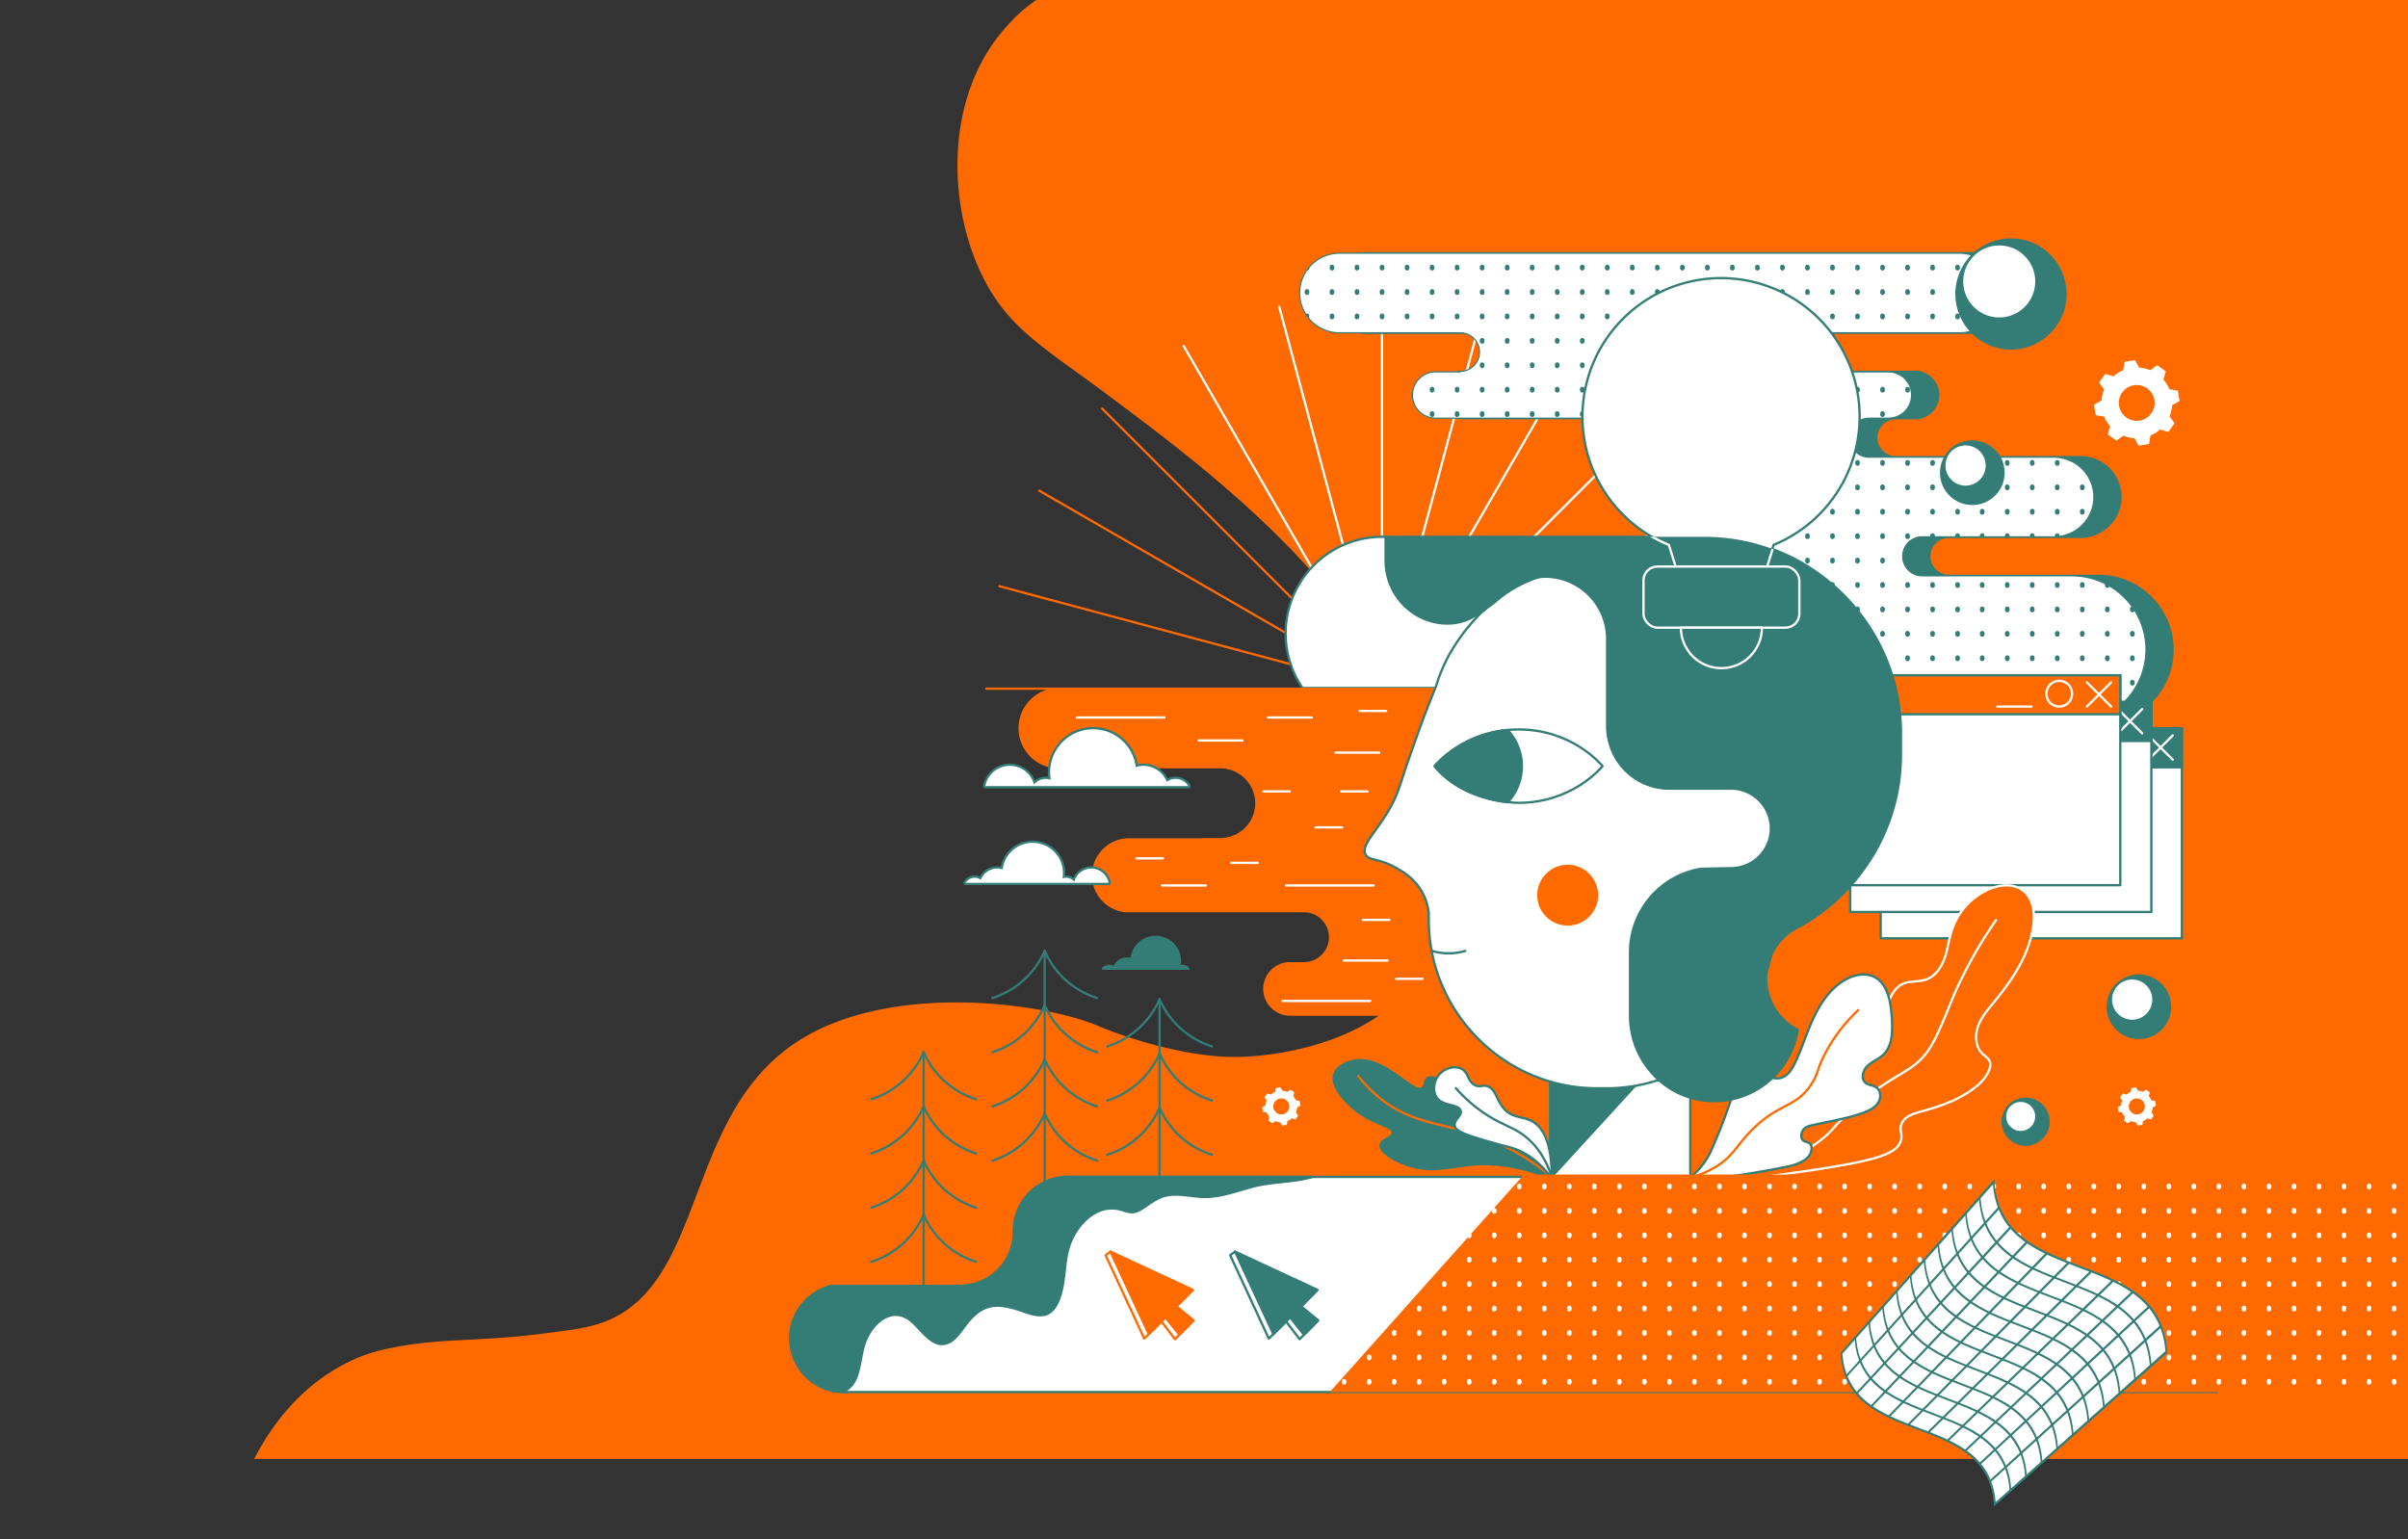 <?xml version="1.0" encoding="UTF-8"?> <svg xmlns="http://www.w3.org/2000/svg" xmlns:xlink="http://www.w3.org/1999/xlink" id="Слой_1" data-name="Слой 1" viewBox="0 0 2087.65 1334.5"><rect x="0" y="0" width="2087.65" height="1334.5" fill="#333333" stroke="none"/> <defs> <style>.cls-1,.cls-10,.cls-11,.cls-16,.cls-18,.cls-19,.cls-4,.cls-5{fill:none;}.cls-2{clip-path:url(#clip-path);}.cls-13,.cls-14,.cls-15,.cls-3{fill:#fe6a00;}.cls-15,.cls-22,.cls-4{stroke:#fe6a00;}.cls-10,.cls-11,.cls-12,.cls-14,.cls-15,.cls-16,.cls-18,.cls-19,.cls-22,.cls-4,.cls-5,.cls-7{stroke-linecap:round;}.cls-10,.cls-11,.cls-12,.cls-14,.cls-15,.cls-16,.cls-18,.cls-19,.cls-22,.cls-24,.cls-4,.cls-5,.cls-6,.cls-7{stroke-linejoin:round;}.cls-12,.cls-13,.cls-14,.cls-15,.cls-16,.cls-22,.cls-24,.cls-4,.cls-5,.cls-6,.cls-7{stroke-width:2px;}.cls-12,.cls-14,.cls-18,.cls-19,.cls-24,.cls-5{stroke:#fff;}.cls-21,.cls-22,.cls-6,.cls-8{fill:#fff;}.cls-10,.cls-11,.cls-13,.cls-16,.cls-6,.cls-7,.cls-8{stroke:#337d76;}.cls-12,.cls-20,.cls-24,.cls-7{fill:#337d76;}.cls-13,.cls-8{stroke-miterlimit:10;}.cls-9{clip-path:url(#clip-path-2);}.cls-10,.cls-11,.cls-18,.cls-19{stroke-width:4px;}.cls-11,.cls-19{stroke-dasharray:1.01 20.16;}.cls-17{clip-path:url(#clip-path-3);}.cls-23{clip-path:url(#clip-path-4);}</style> <clipPath id="clip-path"> <rect class="cls-1" x="2.7" y="-22.56" width="2084.95" height="1287.54"></rect> </clipPath> <clipPath id="clip-path-2"> <path class="cls-1" d="M1796.49,499.3h-130a16.93,16.93,0,0,1,0-33.86h114.34a34.6,34.6,0,0,0,34.49-34.5h0a34.59,34.59,0,0,0-34.49-34.49H1620.54a16.93,16.93,0,1,1,0-33.86h16.66a20.07,20.07,0,0,0,0-40.14h-64V322h-10.87a16.72,16.72,0,1,1,0-33.44h136.92a34.59,34.59,0,0,0,34.49-34.49h0a34.6,34.6,0,0,0-34.49-34.5H1161.21a34.6,34.6,0,0,0-34.49,34.5h0a34.59,34.59,0,0,0,34.49,34.49h104.73a16.72,16.72,0,1,1,0,33.44v.42h-21.32a20.07,20.07,0,1,0,0,40.14h214.12a16.93,16.93,0,1,1,0,33.86h-16.58a34.59,34.59,0,0,0-34.49,34.49h0a34.6,34.6,0,0,0,34.49,34.5H1498a17,17,0,0,1,16.93,16.93h0A17,17,0,0,1,1498,499.3H1338.69a64.16,64.16,0,0,0-64,64h0a64.15,64.15,0,0,0,64,64h457.8a64.15,64.15,0,0,0,64-64h0A64.15,64.15,0,0,0,1796.49,499.3Z"></path> </clipPath> <clipPath id="clip-path-3"> <path class="cls-1" d="M1321.4,1018.18q-84.23,94.38-168.46,188.77h989.28V1017C1942,1017.36,1521.67,1017.77,1321.4,1018.18Z"></path> </clipPath> <clipPath id="clip-path-4"> <path class="cls-1" d="M1410.57,537.42c1.66,21.83,6.44,47.5,24.75,61.82,11.61,9.07,26,10.65,40.31,11.11,18.34.58,36.69-1.26,55,.26,7.84.65,15.69,1.43,23.56,1.55a70.84,70.84,0,0,0,10.4-.41,26.83,26.83,0,0,0,4.34-.93c.9-.29,2.52-1,2.19-.47a25,25,0,0,0,3-6.29,37.44,37.44,0,0,0,1.57-8.47,208.91,208.91,0,0,0,.64-21.23c-.08-17.3,1.49-34.5,2.56-51.76.47-7.54.8-15.14,1.45-22.69a169.28,169.28,0,0,0-99.18-34.43l0,0h-69.69C1411,489.45,1408.74,513.39,1410.57,537.42Z"></path> </clipPath> </defs> <title>GlowByte_cover_8</title> <g class="cls-2"> <path class="cls-3" d="M208.09,1293.78c3.45-10.37,26.68-76.74,88.31-109.85a137.59,137.59,0,0,1,35.28-13.56c49.64-11.18,75-5.95,140.38-14.21,18.69-2.37,32.52-4.12,44-7.39,97-27.67,74.34-177.51,172.75-244,80.74-54.6,216.67-35.32,264.07-14.91,0,0,43.89,19.13,92.9,25a186.41,186.41,0,0,0,36.28,1.24c15.22-1,103.2-6.9,147.35-68.4,53.81-75,8.33-184.93-5.49-218.33-53.88-130.26-178-223.08-264.25-287.42-54.65-40.78-86-57.41-108.36-103.43-30.17-62.19-31.16-152,16.46-209.78C884.28,8.66,899.71-4.44,936-19c175.77-70.52,327.59-64.76,327.59-64.76,422,16,900.89-12.68,900.89-12.68C2550.92,164.14,2563.78,918,2417.53,1315.89c-280.23,762.57-1809.34,617.36-2087,295.49C291.67,1566.38,165.9,1420.62,208.09,1293.78Z"></path> </g> <line class="cls-4" x1="855.03" y1="597.13" x2="1541.73" y2="597.13"></line> <path class="cls-4" d="M955.59,354.35Q1076.22,475,1196.84,595.6"></path> <path class="cls-5" d="M1200.77,594.74l240.39-240.39"></path> <path class="cls-5" d="M1198.1,596.5V253.78"></path> <path class="cls-5" d="M1199,597.2l331.92-88.93"></path> <path class="cls-4" d="M901,425.46,1198.4,597.14"></path> <path class="cls-4" d="M1196.57,596.73,866.42,508.27"></path> <path class="cls-5" d="M1496.26,425.46,1200.78,596.05"></path> <path class="cls-5" d="M1109.05,266.06q43.8,163.49,87.61,327"></path> <path class="cls-5" d="M1369.59,299.52,1200.38,592.58"></path> <path class="cls-5" d="M1199,592.54q43.89-163.81,87.79-327.63"></path> <path class="cls-5" d="M1196.86,595.57,1026.24,300.05"></path> <path class="cls-6" d="M1198.38,465.44a83.78,83.78,0,0,0-69.13,131.12h138.26a83.79,83.79,0,0,0-69.13-131.12Z"></path> <rect class="cls-6" x="1344.06" y="932.33" width="121.35" height="89.36"></rect> <path class="cls-7" d="M1344.06,1021.69V932.33h81.85Z"></path> <path class="cls-7" d="M1819.56,499.3h-130a16.93,16.93,0,0,1,0-33.86h114.34a34.6,34.6,0,0,0,34.49-34.5h0a34.59,34.59,0,0,0-34.49-34.49H1643.61a16.93,16.93,0,1,1,0-33.86h16.66a20.07,20.07,0,0,0,0-40.14h-64V322h-10.87a16.72,16.72,0,0,1,0-33.44h136.92a34.59,34.59,0,0,0,34.49-34.49h0a34.6,34.6,0,0,0-34.49-34.5H1184.28a34.6,34.6,0,0,0-34.49,34.5h0a34.59,34.59,0,0,0,34.49,34.49H1289a16.72,16.72,0,1,1,0,33.44v.42h-21.32a20.07,20.07,0,0,0,0,40.14h214.12a16.93,16.93,0,1,1,0,33.86h-16.58a34.59,34.59,0,0,0-34.49,34.49h0a34.6,34.6,0,0,0,34.49,34.5h55.82A17,17,0,0,1,1538,482.37h0a17,17,0,0,1-16.93,16.93H1361.76a64.16,64.16,0,0,0-64,64h0a64.15,64.15,0,0,0,64,64h457.8a64.15,64.15,0,0,0,64-64h0A64.15,64.15,0,0,0,1819.56,499.3Z"></path> <path class="cls-8" d="M1796.49,499.3h-130a16.93,16.93,0,0,1,0-33.86h114.34a34.6,34.6,0,0,0,34.49-34.5h0a34.59,34.59,0,0,0-34.49-34.49H1620.54a16.93,16.93,0,1,1,0-33.86h16.66a20.07,20.07,0,0,0,0-40.14h-64V322h-10.87a16.72,16.72,0,1,1,0-33.44h136.92a34.59,34.59,0,0,0,34.49-34.49h0a34.6,34.6,0,0,0-34.49-34.5H1161.21a34.6,34.6,0,0,0-34.49,34.5h0a34.59,34.59,0,0,0,34.49,34.49h104.73a16.72,16.72,0,1,1,0,33.44v.42h-21.32a20.07,20.07,0,1,0,0,40.14h214.12a16.93,16.93,0,1,1,0,33.86h-16.58a34.59,34.59,0,0,0-34.49,34.49h0a34.6,34.6,0,0,0,34.49,34.5H1498a17,17,0,0,1,16.93,16.93h0A17,17,0,0,1,1498,499.3H1338.69a64.16,64.16,0,0,0-64,64h0a64.15,64.15,0,0,0,64,64h457.8a64.15,64.15,0,0,0,64-64h0A64.15,64.15,0,0,0,1796.49,499.3Z"></path> <g class="cls-9"> <line class="cls-10" x1="1133.09" y1="168.52" x2="1133.09" y2="169.02"></line> <line class="cls-11" x1="1133.09" y1="189.18" x2="1133.09" y2="623.62"></line> <line class="cls-10" x1="1133.09" y1="633.7" x2="1133.09" y2="634.2"></line> <line class="cls-10" x1="1154.79" y1="168.52" x2="1154.79" y2="169.02"></line> <line class="cls-11" x1="1154.79" y1="189.18" x2="1154.79" y2="623.62"></line> <line class="cls-10" x1="1154.79" y1="633.7" x2="1154.79" y2="634.2"></line> <line class="cls-10" x1="1176.49" y1="168.52" x2="1176.49" y2="169.02"></line> <line class="cls-11" x1="1176.49" y1="189.18" x2="1176.49" y2="623.62"></line> <line class="cls-10" x1="1176.49" y1="633.7" x2="1176.49" y2="634.2"></line> <line class="cls-10" x1="1198.18" y1="168.52" x2="1198.18" y2="169.02"></line> <line class="cls-11" x1="1198.18" y1="189.18" x2="1198.18" y2="623.62"></line> <line class="cls-10" x1="1198.18" y1="633.7" x2="1198.18" y2="634.2"></line> <line class="cls-10" x1="1219.88" y1="168.52" x2="1219.88" y2="169.02"></line> <line class="cls-11" x1="1219.88" y1="189.18" x2="1219.88" y2="623.62"></line> <line class="cls-10" x1="1219.88" y1="633.7" x2="1219.88" y2="634.2"></line> <line class="cls-10" x1="1241.57" y1="168.52" x2="1241.57" y2="169.02"></line> <line class="cls-11" x1="1241.57" y1="189.18" x2="1241.57" y2="623.62"></line> <line class="cls-10" x1="1241.57" y1="633.7" x2="1241.57" y2="634.2"></line> <line class="cls-10" x1="1263.27" y1="168.52" x2="1263.27" y2="169.02"></line> <line class="cls-11" x1="1263.27" y1="189.18" x2="1263.27" y2="623.62"></line> <line class="cls-10" x1="1263.27" y1="633.7" x2="1263.27" y2="634.2"></line> <line class="cls-10" x1="1284.96" y1="168.52" x2="1284.96" y2="169.02"></line> <line class="cls-11" x1="1284.96" y1="189.18" x2="1284.96" y2="623.62"></line> <line class="cls-10" x1="1284.96" y1="633.7" x2="1284.96" y2="634.2"></line> <line class="cls-10" x1="1306.66" y1="168.52" x2="1306.66" y2="169.02"></line> <line class="cls-11" x1="1306.66" y1="189.18" x2="1306.66" y2="623.62"></line> <line class="cls-10" x1="1306.66" y1="633.7" x2="1306.66" y2="634.2"></line> <line class="cls-10" x1="1328.36" y1="168.52" x2="1328.36" y2="169.02"></line> <line class="cls-11" x1="1328.36" y1="189.18" x2="1328.36" y2="623.62"></line> <line class="cls-10" x1="1328.36" y1="633.7" x2="1328.36" y2="634.2"></line> <line class="cls-10" x1="1350.05" y1="168.52" x2="1350.05" y2="169.02"></line> <line class="cls-11" x1="1350.05" y1="189.18" x2="1350.05" y2="623.62"></line> <line class="cls-10" x1="1350.05" y1="633.7" x2="1350.05" y2="634.2"></line> <line class="cls-10" x1="1371.75" y1="168.52" x2="1371.75" y2="169.02"></line> <line class="cls-11" x1="1371.75" y1="189.18" x2="1371.75" y2="623.62"></line> <line class="cls-10" x1="1371.75" y1="633.7" x2="1371.75" y2="634.2"></line> <line class="cls-10" x1="1393.44" y1="168.52" x2="1393.44" y2="169.02"></line> <line class="cls-11" x1="1393.44" y1="189.18" x2="1393.44" y2="623.62"></line> <line class="cls-10" x1="1393.44" y1="633.7" x2="1393.44" y2="634.2"></line> <line class="cls-10" x1="1415.14" y1="168.52" x2="1415.14" y2="169.02"></line> <line class="cls-11" x1="1415.14" y1="189.18" x2="1415.14" y2="623.62"></line> <line class="cls-10" x1="1415.14" y1="633.7" x2="1415.14" y2="634.2"></line> <line class="cls-10" x1="1436.83" y1="168.52" x2="1436.83" y2="169.02"></line> <line class="cls-11" x1="1436.83" y1="189.18" x2="1436.83" y2="623.62"></line> <line class="cls-10" x1="1436.83" y1="633.7" x2="1436.83" y2="634.2"></line> <line class="cls-10" x1="1458.53" y1="168.52" x2="1458.53" y2="169.02"></line> <line class="cls-11" x1="1458.53" y1="189.18" x2="1458.53" y2="623.62"></line> <line class="cls-10" x1="1458.53" y1="633.7" x2="1458.53" y2="634.2"></line> <line class="cls-10" x1="1480.23" y1="168.52" x2="1480.23" y2="169.02"></line> <line class="cls-11" x1="1480.23" y1="189.18" x2="1480.23" y2="623.62"></line> <line class="cls-10" x1="1480.23" y1="633.7" x2="1480.23" y2="634.2"></line> <line class="cls-10" x1="1501.92" y1="168.52" x2="1501.92" y2="169.02"></line> <line class="cls-11" x1="1501.92" y1="189.18" x2="1501.92" y2="623.62"></line> <line class="cls-10" x1="1501.92" y1="633.7" x2="1501.92" y2="634.2"></line> <line class="cls-10" x1="1523.62" y1="168.52" x2="1523.62" y2="169.02"></line> <line class="cls-11" x1="1523.62" y1="189.18" x2="1523.62" y2="623.62"></line> <line class="cls-10" x1="1523.62" y1="633.7" x2="1523.62" y2="634.2"></line> <line class="cls-10" x1="1545.31" y1="168.52" x2="1545.31" y2="169.02"></line> <line class="cls-11" x1="1545.31" y1="189.18" x2="1545.31" y2="623.62"></line> <line class="cls-10" x1="1545.31" y1="633.7" x2="1545.31" y2="634.2"></line> <line class="cls-10" x1="1567.01" y1="168.52" x2="1567.01" y2="169.02"></line> <line class="cls-11" x1="1567.01" y1="189.18" x2="1567.01" y2="623.62"></line> <line class="cls-10" x1="1567.01" y1="633.7" x2="1567.01" y2="634.2"></line> <line class="cls-10" x1="1588.7" y1="168.52" x2="1588.7" y2="169.02"></line> <line class="cls-11" x1="1588.7" y1="189.18" x2="1588.7" y2="623.62"></line> <line class="cls-10" x1="1588.7" y1="633.7" x2="1588.7" y2="634.2"></line> <line class="cls-10" x1="1610.4" y1="168.52" x2="1610.4" y2="169.02"></line> <line class="cls-11" x1="1610.4" y1="189.18" x2="1610.4" y2="623.62"></line> <line class="cls-10" x1="1610.4" y1="633.7" x2="1610.4" y2="634.2"></line> <line class="cls-10" x1="1632.1" y1="168.52" x2="1632.1" y2="169.02"></line> <line class="cls-11" x1="1632.1" y1="189.18" x2="1632.1" y2="623.62"></line> <line class="cls-10" x1="1632.1" y1="633.7" x2="1632.1" y2="634.2"></line> <line class="cls-10" x1="1653.79" y1="168.52" x2="1653.79" y2="169.02"></line> <line class="cls-11" x1="1653.79" y1="189.18" x2="1653.79" y2="623.62"></line> <line class="cls-10" x1="1653.79" y1="633.7" x2="1653.79" y2="634.2"></line> <line class="cls-10" x1="1675.49" y1="168.52" x2="1675.49" y2="169.02"></line> <line class="cls-11" x1="1675.49" y1="189.18" x2="1675.49" y2="623.62"></line> <line class="cls-10" x1="1675.49" y1="633.7" x2="1675.49" y2="634.2"></line> <line class="cls-10" x1="1697.18" y1="168.52" x2="1697.18" y2="169.02"></line> <line class="cls-11" x1="1697.18" y1="189.18" x2="1697.18" y2="623.62"></line> <line class="cls-10" x1="1697.18" y1="633.7" x2="1697.18" y2="634.2"></line> <line class="cls-10" x1="1718.5" y1="168.52" x2="1718.5" y2="169.02"></line> <line class="cls-11" x1="1718.5" y1="189.18" x2="1718.5" y2="623.62"></line> <line class="cls-10" x1="1718.5" y1="633.7" x2="1718.5" y2="634.2"></line> <line class="cls-10" x1="1740.2" y1="168.52" x2="1740.2" y2="169.02"></line> <line class="cls-11" x1="1740.2" y1="189.18" x2="1740.2" y2="623.62"></line> <line class="cls-10" x1="1740.2" y1="633.7" x2="1740.2" y2="634.2"></line> <line class="cls-10" x1="1761.89" y1="168.52" x2="1761.89" y2="169.02"></line> <line class="cls-11" x1="1761.89" y1="189.18" x2="1761.89" y2="623.62"></line> <line class="cls-10" x1="1761.89" y1="633.7" x2="1761.89" y2="634.2"></line> <line class="cls-10" x1="1783.59" y1="168.52" x2="1783.59" y2="169.02"></line> <line class="cls-11" x1="1783.59" y1="189.18" x2="1783.59" y2="623.62"></line> <line class="cls-10" x1="1783.59" y1="633.7" x2="1783.59" y2="634.2"></line> <line class="cls-10" x1="1805.28" y1="168.52" x2="1805.28" y2="169.02"></line> <line class="cls-11" x1="1805.28" y1="189.18" x2="1805.28" y2="623.62"></line> <line class="cls-10" x1="1805.28" y1="633.7" x2="1805.28" y2="634.2"></line> <line class="cls-10" x1="1826.98" y1="168.52" x2="1826.98" y2="169.02"></line> <line class="cls-11" x1="1826.98" y1="189.18" x2="1826.98" y2="623.62"></line> <line class="cls-10" x1="1826.98" y1="633.7" x2="1826.98" y2="634.2"></line> <line class="cls-10" x1="1848.67" y1="168.52" x2="1848.67" y2="169.02"></line> <line class="cls-11" x1="1848.67" y1="189.18" x2="1848.67" y2="623.62"></line> <line class="cls-10" x1="1848.67" y1="633.7" x2="1848.67" y2="634.2"></line> <line class="cls-10" x1="1870.37" y1="168.52" x2="1870.37" y2="169.02"></line> <line class="cls-11" x1="1870.37" y1="189.18" x2="1870.37" y2="623.62"></line> <line class="cls-10" x1="1870.37" y1="633.7" x2="1870.37" y2="634.2"></line> <line class="cls-10" x1="1892.07" y1="168.52" x2="1892.07" y2="169.02"></line> <line class="cls-11" x1="1892.07" y1="189.18" x2="1892.07" y2="623.62"></line> <line class="cls-10" x1="1892.07" y1="633.7" x2="1892.07" y2="634.2"></line> <line class="cls-10" x1="1913.76" y1="168.52" x2="1913.76" y2="169.02"></line> <line class="cls-11" x1="1913.76" y1="189.18" x2="1913.76" y2="623.62"></line> <line class="cls-10" x1="1913.76" y1="633.7" x2="1913.76" y2="634.2"></line> <line class="cls-10" x1="1935.46" y1="168.52" x2="1935.46" y2="169.02"></line> <line class="cls-11" x1="1935.46" y1="189.18" x2="1935.46" y2="623.62"></line> <line class="cls-10" x1="1935.46" y1="633.7" x2="1935.46" y2="634.2"></line> <line class="cls-10" x1="1957.15" y1="168.52" x2="1957.15" y2="169.02"></line> <line class="cls-11" x1="1957.15" y1="189.18" x2="1957.15" y2="623.62"></line> <line class="cls-10" x1="1957.15" y1="633.7" x2="1957.15" y2="634.2"></line> <line class="cls-10" x1="1978.85" y1="168.52" x2="1978.85" y2="169.02"></line> <line class="cls-11" x1="1978.85" y1="189.18" x2="1978.85" y2="623.62"></line> <line class="cls-10" x1="1978.85" y1="633.7" x2="1978.85" y2="634.2"></line> <line class="cls-10" x1="2000.54" y1="168.52" x2="2000.54" y2="169.02"></line> <line class="cls-11" x1="2000.54" y1="189.18" x2="2000.54" y2="623.62"></line> <line class="cls-10" x1="2000.54" y1="633.7" x2="2000.54" y2="634.2"></line> <line class="cls-10" x1="2022.24" y1="168.52" x2="2022.24" y2="169.02"></line> <line class="cls-11" x1="2022.24" y1="189.18" x2="2022.24" y2="623.62"></line> <line class="cls-10" x1="2022.24" y1="633.7" x2="2022.24" y2="634.2"></line> <line class="cls-10" x1="2043.94" y1="168.52" x2="2043.94" y2="169.02"></line> <line class="cls-11" x1="2043.94" y1="189.18" x2="2043.94" y2="623.62"></line> <line class="cls-10" x1="2043.94" y1="633.7" x2="2043.94" y2="634.2"></line> <line class="cls-10" x1="2065.63" y1="168.52" x2="2065.63" y2="169.02"></line> <line class="cls-11" x1="2065.63" y1="189.18" x2="2065.63" y2="623.62"></line> <line class="cls-10" x1="2065.63" y1="633.7" x2="2065.63" y2="634.2"></line> <line class="cls-10" x1="2087.33" y1="168.52" x2="2087.33" y2="169.02"></line> <line class="cls-11" x1="2087.33" y1="189.18" x2="2087.33" y2="623.62"></line> <line class="cls-10" x1="2087.33" y1="633.7" x2="2087.33" y2="634.2"></line> </g> <rect class="cls-6" x="1630.49" y="631.56" width="261.11" height="182"></rect> <rect class="cls-7" x="1630.49" y="631.56" width="261.11" height="33.77"></rect> <line class="cls-12" x1="1883.64" y1="637.69" x2="1862.62" y2="658.71"></line> <line class="cls-12" x1="1883.64" y1="658.71" x2="1862.62" y2="637.69"></line> <circle class="cls-12" cx="1838.65" cy="647.54" r="11.17"></circle> <line class="cls-5" x1="1784.95" y1="658.71" x2="1814.68" y2="658.71"></line> <rect class="cls-6" x="1604.04" y="608.73" width="261.11" height="182"></rect> <rect class="cls-7" x="1604.04" y="608.73" width="261.11" height="33.77"></rect> <line class="cls-12" x1="1857.19" y1="614.85" x2="1836.17" y2="635.87"></line> <line class="cls-12" x1="1857.19" y1="635.87" x2="1836.17" y2="614.85"></line> <circle class="cls-12" cx="1812.2" cy="624.7" r="11.17"></circle> <line class="cls-5" x1="1758.5" y1="635.87" x2="1788.23" y2="635.87"></line> <rect class="cls-6" x="1577.11" y="585.52" width="261.11" height="182"></rect> <rect class="cls-13" x="1577.11" y="585.52" width="261.11" height="33.77"></rect> <line class="cls-12" x1="1830.26" y1="591.64" x2="1809.24" y2="612.67"></line> <line class="cls-12" x1="1830.26" y1="612.67" x2="1809.24" y2="591.64"></line> <circle class="cls-14" cx="1785.27" cy="601.49" r="11.17"></circle> <line class="cls-5" x1="1731.57" y1="612.67" x2="1761.3" y2="612.67"></line> <path class="cls-15" d="M1405.13,597.37H918a34.11,34.11,0,0,0-34,34h0a34.12,34.12,0,0,0,30.93,33.86h143.08a31.3,31.3,0,0,1,31.21,31.22h0a31.3,31.3,0,0,1-31.21,31.21h-15.33v.15H978.86A31.31,31.31,0,0,0,947.64,759h0a31.33,31.33,0,0,0,27.93,31h155a22.67,22.67,0,0,1,22.6,22.6h0a22.67,22.67,0,0,1-22.6,22.6h-13.15a22.35,22.35,0,0,0-21.28,22.25h0a22.36,22.36,0,0,0,22.3,22.29h216.6a22.35,22.35,0,0,0,22.29-22.29h0a22.35,22.35,0,0,0-21.27-22.25h-54a22.67,22.67,0,0,1-22.6-22.6h0a22.67,22.67,0,0,1,22.6-22.6h47.33a31.33,31.33,0,0,0,27.93-31h0a31.3,31.3,0,0,0-31.21-31.22h-47.23a.76.76,0,0,1,0-.15h-8.4a31.3,31.3,0,0,1-31.21-31.21h0a31.3,31.3,0,0,1,31.21-31.22h137.68a34.12,34.12,0,0,0,30.92-33.86h0A34.1,34.1,0,0,0,1405.13,597.37Z"></path> <path class="cls-14" d="M1524.15,1021.16c94.86-12.74,120.61-18.13,124-32.89,1.37-5.93-2.05-8.22.56-14.07,4.61-10.3,17.67-8.61,42.75-19.12,1.58-.66,24.59-10.52,31.68-24.39.91-1.77,3.66-6.67,1.62-10.91-1.21-2.51-3.8-4-5.84-5.88-6.32-5.89-7-16-4-24.14s8.8-14.8,14.3-21.46c15.52-18.81,29.52-40,33.37-64.09,1.84-11.46.51-24.88-8.69-32-8.57-6.59-21-5.17-30.82-.62a58.85,58.85,0,0,0-30.66,34.2c-2.72,8-3.64,16.62-6.4,24.65s-7.93,15.91-15.92,18.79c-6.11,2.2-13,1.18-19.14,3.33-15.83,5.55-17.76,35-18.18,39.28-1.26,13,1.24,21.66-4.56,25.94-3.47,2.57-6.94,1.35-11,1.81-14.53,1.67-18.32,23.16-30.94,40.5-7.56,10.4-27.54,21.56-67.5,43.88-17.6,9.83-28.31,15-27.39,18C1492.43,1025.35,1507.4,1023.41,1524.15,1021.16Z"></path> <path class="cls-5" d="M1504.2,1017.65c20.64-2.48,49.46-9.3,75.34-29.95,10.11-8.05,8.44-9.19,24.07-23.81,38.72-36.19,56.82-32,71.75-58.94,8.22-14.84,13.59-31.06,20.56-46.53a390,390,0,0,1,34.55-60.65"></path> <path class="cls-6" d="M1466,1021.12c-.18-1.13,2.23-1.82,8.15-8.69a64.64,64.64,0,0,0,10.36-17.06A473.68,473.68,0,0,0,1504.7,941c1.89-6.24,3.9-12.91,9-17s14.16-3.81,16.7,2.2c.51,1.21.71,2.54,1.23,3.75,2.23,5.29,9.8,6.44,14.83,3.67s8-8.14,10.41-13.35c5.94-12.86,10-26.51,16.2-39.26s14.79-24.91,27.2-31.74c7.24-4,16.23-5.93,23.79-2.57,12.66,5.61,15.25,22.13,16.07,36,.67,11.23.77,24-7.36,31.79-4,3.87-9.58,5.85-13.66,9.68s-6.06,11.13-1.76,14.7c2.63,2.18,6.55,2.06,9.36,4,4.16,2.86,4.26,9.38,1.43,13.56s-7.65,6.5-12.37,8.28C1602,969.81,1587.3,972,1573,975.28c-2.38.55-7.62,1-10,4.88-1.27,2-2,5.34-.63,7.64,1.77,2.87,5.54,1.8,7.39,4.61,1.69,2.56.38,6.2,0,7.23-3,8.32-17,11.28-21.7,12.23C1520.05,1017.47,1466.83,1026.28,1466,1021.12Z"></path> <path class="cls-4" d="M1465.11,1021.12a83.54,83.54,0,0,0,20.89-8.51c16.59-9.57,18.76-18.69,32.93-32.92,24.16-24.28,38.61-18.66,52.37-41.08,5.7-9.28,3.62-10.9,10.77-24.66a143.31,143.31,0,0,1,28.9-38.06"></path> <path class="cls-6" d="M1392.73,491.15h-8c-61,2.2-101.13,30.06-127.68,75.39h0l0,0a145.28,145.28,0,0,0-12.24,29c-10.88,26.59-14.4,37-23.35,62.43-7.52,21.39-9,30-17.25,44.21-11.85,20.38-24.23,30.54-20.38,38.57,2.83,5.92,10.74,2.86,26.34,11.6,5.16,2.9,14.42,8.22,21,18.19a48.15,48.15,0,0,1,7.52,21.52v5.52c0,2,0,3.93.13,5.89h0c3.12,77.62,67.57,140.16,145.92,140.16h8c80.33,0,146-65.73,146-146V637.2C1538.78,556.87,1473.06,491.15,1392.73,491.15Z"></path> <path class="cls-6" d="M1389.35,664.3c-2.07,2.5-27.17,31.8-72.79,31.8-3.66,0-47.07-.63-72.78-31.8,2.07-2.5,27.17-31.81,72.78-31.81S1387.28,661.8,1389.35,664.3Z"></path> <path class="cls-7" d="M1531.25,848.46h0a50.08,50.08,0,0,1,29.53-45.52c52-29.27,87.26-85,87.26-148.57V635.84c0-1.41,0-2.82,0-4.22,0-.26,0-.51,0-.77l-.06,0c-2.64-90.34-76.5-163.62-167.07-165.34l0,0H1201.28v20.69c0,29.41,23.34,53.9,52.74,54.44,16.33.3,26.67-7,41-17.86h0c5.75-4.8,26.42-22.76,44.55-22.76h0a53.94,53.94,0,0,1,53.78,53.78V630c0,3.62.43,22.62,15.8,38a53.59,53.59,0,0,0,38,15.8h53.63a34.59,34.59,0,0,1,34.5,34.49h0a34.59,34.59,0,0,1-34.5,34.49l-24.13.48h0a24.53,24.53,0,0,0-4.27.43,73.43,73.43,0,0,0-59.21,71.8v55.16c0,39.28,30.58,72.34,69.82,74.11a73.4,73.4,0,0,0,75.62-61.81A50,50,0,0,1,1531.25,848.46Z"></path> <path class="cls-7" d="M1319.43,664.37A46,46,0,0,0,1307.12,633c-39.63,3.62-61.42,29-63.34,31.36,19.28,23.37,48.51,29.58,63.47,31.22A46,46,0,0,0,1319.43,664.37Z"></path> <circle class="cls-15" cx="1359.11" cy="776.18" r="25.4"></circle> <path class="cls-16" d="M1241.55,824.5a50.3,50.3,0,0,0,28.79,0"></path> <circle class="cls-7" cx="1709.91" cy="409.86" r="27.04"></circle> <circle class="cls-6" cx="1704.09" cy="403.65" r="18.44"></circle> <circle class="cls-7" cx="1854.33" cy="872.95" r="27.04"></circle> <circle class="cls-6" cx="1848.52" cy="866.74" r="18.44"></circle> <circle class="cls-7" cx="1756.15" cy="972.61" r="19.89"></circle> <circle class="cls-6" cx="1751.87" cy="968.04" r="13.57"></circle> <circle class="cls-7" cx="1743.43" cy="254.9" r="47.25"></circle> <circle class="cls-6" cx="1733.27" cy="244.04" r="32.23"></circle> <path class="cls-7" d="M1344.06,1021.69c-28.92-12.05-51.55-13.12-66.79-11.91-20.14,1.59-36.27,7.86-58.32,0-10.69-3.81-22.66-10.9-22-16.93.61-5.28,10.52-6.18,10.66-10.67.18-5.72-15.85-7-31.36-18.81-1.32-1-23.92-18.62-19.44-32,2.3-6.87,11.39-11,18.82-11.92,25.78-3.2,49.7,29.93,57.61,23.95,2.75-2.07,1.29-7.12,5.1-8.9s9.31,1.84,11.6,3.45c9.75,6.86,11.71,15.25,16.31,21.95,8.85,12.91,21.93,11.44,37.94,19.13C1315.68,984.55,1330.87,995.81,1344.06,1021.69Z"></path> <path class="cls-4" d="M1177.54,932.93a114.87,114.87,0,0,0,19.39,19.7c29.62,23.54,56.68,20.37,94.45,35.48a201.7,201.7,0,0,1,52.68,31.35"></path> <path class="cls-6" d="M1345.27,1021.69c.26-31.77-7.94-44-16.17-49-8.67-5.26-17.44-2.53-25.33-11.47-6.8-7.72-6.68-17-14.37-19.43-4.29-1.35-5.67,1.11-9.88-.53-7.27-2.83-6-11.26-12.56-14.63-5.44-2.78-13.64-.8-18.59,4.33-5.47,5.66-6.53,14.7-3.1,20.21,5.31,8.52,19.52,5.65,21.15,12,1.19,4.63-6.06,7.53-5.23,12.73.74,4.67,7.51,7.35,24.19,12.36,20.61,6.2,23.22,6,29.43,8.4C1323.22,1000,1334.36,1006.67,1345.27,1021.69Z"></path> <path class="cls-16" d="M1262.15,943.52a130.74,130.74,0,0,0,21.73,19.68c17.92,12.87,28.39,13.38,40.64,24,6.74,5.87,15.15,15.79,20.76,33.23"></path> <line class="cls-5" x1="1157.78" y1="652.59" x2="1195.73" y2="652.59"></line> <line class="cls-5" x1="1095.34" y1="686.2" x2="1118.28" y2="686.2"></line> <line class="cls-5" x1="1162.71" y1="686.2" x2="1185.65" y2="686.2"></line> <line class="cls-5" x1="1140.61" y1="717.38" x2="1163.55" y2="717.38"></line> <line class="cls-5" x1="1210.36" y1="848.7" x2="1233.3" y2="848.7"></line> <line class="cls-5" x1="1178.78" y1="616.45" x2="1201.72" y2="616.45"></line> <line class="cls-5" x1="985.28" y1="744.27" x2="1008.22" y2="744.27"></line> <line class="cls-5" x1="1067.41" y1="748.14" x2="1090.35" y2="748.14"></line> <line class="cls-5" x1="1181.57" y1="797.57" x2="1204.51" y2="797.57"></line> <line class="cls-5" x1="933.59" y1="622.12" x2="1009.49" y2="622.12"></line> <line class="cls-5" x1="1111.97" y1="867.89" x2="1187.87" y2="867.89"></line> <line class="cls-5" x1="1114.99" y1="767.77" x2="1190.89" y2="767.77"></line> <line class="cls-5" x1="1039.14" y1="642.06" x2="1077.09" y2="642.06"></line> <line class="cls-5" x1="1007.52" y1="767.77" x2="1045.47" y2="767.77"></line> <line class="cls-5" x1="1164.99" y1="832.86" x2="1202.94" y2="832.86"></line> <line class="cls-5" x1="1099.3" y1="622.12" x2="1137.25" y2="622.12"></line> <path class="cls-6" d="M1612.22,361.27a120.15,120.15,0,1,0-165.7,111.2l5.94,19h79.23l5.94-19A120.18,120.18,0,0,0,1612.22,361.27Z"></path> <rect class="cls-6" x="1424.51" y="491.23" width="135.13" height="52.99" rx="12"></rect> <path class="cls-6" d="M1492.07,579.34a35.12,35.12,0,0,0,35.12-35.12H1457A35.12,35.12,0,0,0,1492.07,579.34Z"></path> <path class="cls-6" d="M925.65,1020.45a46.76,46.76,0,0,0-46.6,45.61l-.08,0c0,.75.06,1.5.06,2.26h0A46.77,46.77,0,0,1,832.4,1115H721a46.79,46.79,0,0,0-35.84,45.34h0A46.76,46.76,0,0,0,731.78,1207H1922.22v-186.5Z"></path> <path class="cls-7" d="M743.15,1192.28c2.82-8.6,3.51-17.73,6.11-26.38,4.64-15.46,20.81-33.26,37.91-22.58,9.85,6.15,19.75,25.8,33.43,21.46,7.45-2.36,12.07-10.18,16.59-16,5.07-6.54,10.8-12.68,18.89-15.31,8.36-2.72,17.32-.76,25.48,1.73,7.19,2.2,15.39,6.14,23.1,5,10.71-1.63,14.66-15.56,16.45-24.47,2.67-13.33,2-27.19,7.56-39.86,4.53-10.31,12.49-20.34,22.83-25.26A28.76,28.76,0,0,1,968,1048.1c4.08.53,7.85,2.37,11.88,2.92,5.58.76,10.4-3.15,14.76-6.07,4-2.65,7.86-5.41,12.35-7.11,11.65-4.4,24.35-.3,36.29,0,14.29.38,28.36-5,42-8.7,12.31-3.31,24.49-3.83,37-5.47a106.78,106.78,0,0,0,15.76-3.23H925.65a46.76,46.76,0,0,0-46.6,45.61l-.08,0c0,.75.06,1.5.06,2.26h0A46.77,46.77,0,0,1,832.4,1115H721a46.79,46.79,0,0,0-35.84,45.34h0a46.75,46.75,0,0,0,45.68,46.6C736.78,1204.09,740.85,1199.28,743.15,1192.28Z"></path> <g class="cls-17"> <path class="cls-15" d="M925.65,1019.46a46.88,46.88,0,0,0-46.6,45.85l-.08,0c0,.76.06,1.51.06,2.28h0a46.88,46.88,0,0,1-46.63,46.87H721a47,47,0,0,0-35.84,45.58h0A46.88,46.88,0,0,0,731.78,1207H1942.22V1019.46Z"></path> <line class="cls-18" x1="1143.57" y1="880.58" x2="1143.57" y2="881.08"></line> <line class="cls-19" x1="1143.57" y1="901.24" x2="1143.57" y2="1335.68"></line> <line class="cls-18" x1="1165.27" y1="880.58" x2="1165.27" y2="881.08"></line> <line class="cls-19" x1="1165.27" y1="901.24" x2="1165.27" y2="1335.68"></line> <line class="cls-18" x1="1186.96" y1="880.58" x2="1186.96" y2="881.08"></line> <line class="cls-19" x1="1186.96" y1="901.24" x2="1186.96" y2="1335.68"></line> <line class="cls-18" x1="1208.66" y1="880.58" x2="1208.66" y2="881.08"></line> <line class="cls-19" x1="1208.66" y1="901.24" x2="1208.66" y2="1335.68"></line> <line class="cls-18" x1="1230.35" y1="880.58" x2="1230.35" y2="881.08"></line> <line class="cls-19" x1="1230.35" y1="901.24" x2="1230.35" y2="1335.68"></line> <line class="cls-18" x1="1252.05" y1="880.58" x2="1252.05" y2="881.08"></line> <line class="cls-19" x1="1252.05" y1="901.24" x2="1252.05" y2="1335.68"></line> <line class="cls-18" x1="1273.75" y1="880.58" x2="1273.75" y2="881.08"></line> <line class="cls-19" x1="1273.75" y1="901.24" x2="1273.75" y2="1335.68"></line> <line class="cls-18" x1="1295.44" y1="880.58" x2="1295.44" y2="881.08"></line> <line class="cls-19" x1="1295.44" y1="901.24" x2="1295.44" y2="1335.68"></line> <line class="cls-18" x1="1317.14" y1="880.58" x2="1317.14" y2="881.08"></line> <line class="cls-19" x1="1317.14" y1="901.24" x2="1317.14" y2="1335.68"></line> <line class="cls-18" x1="1338.83" y1="880.58" x2="1338.83" y2="881.08"></line> <line class="cls-19" x1="1338.83" y1="901.24" x2="1338.83" y2="1335.68"></line> <line class="cls-18" x1="1360.53" y1="880.58" x2="1360.53" y2="881.08"></line> <line class="cls-19" x1="1360.53" y1="901.24" x2="1360.53" y2="1335.68"></line> <line class="cls-18" x1="1382.22" y1="880.58" x2="1382.22" y2="881.08"></line> <line class="cls-19" x1="1382.22" y1="901.24" x2="1382.22" y2="1335.68"></line> <line class="cls-18" x1="1403.92" y1="880.58" x2="1403.92" y2="881.08"></line> <line class="cls-19" x1="1403.92" y1="901.24" x2="1403.92" y2="1335.68"></line> <line class="cls-18" x1="1425.62" y1="880.58" x2="1425.62" y2="881.08"></line> <line class="cls-19" x1="1425.62" y1="901.24" x2="1425.62" y2="1335.68"></line> <line class="cls-18" x1="1447.31" y1="880.58" x2="1447.31" y2="881.08"></line> <line class="cls-19" x1="1447.31" y1="901.24" x2="1447.31" y2="1335.68"></line> <line class="cls-18" x1="1469.01" y1="880.58" x2="1469.01" y2="881.08"></line> <line class="cls-19" x1="1469.01" y1="901.24" x2="1469.01" y2="1335.68"></line> <line class="cls-18" x1="1490.7" y1="880.58" x2="1490.7" y2="881.08"></line> <line class="cls-19" x1="1490.7" y1="901.24" x2="1490.7" y2="1335.68"></line> <line class="cls-18" x1="1512.4" y1="880.58" x2="1512.4" y2="881.08"></line> <line class="cls-19" x1="1512.4" y1="901.24" x2="1512.4" y2="1335.68"></line> <line class="cls-18" x1="1534.09" y1="880.58" x2="1534.09" y2="881.08"></line> <line class="cls-19" x1="1534.09" y1="901.24" x2="1534.09" y2="1335.68"></line> <line class="cls-18" x1="1555.79" y1="880.58" x2="1555.79" y2="881.08"></line> <line class="cls-19" x1="1555.79" y1="901.24" x2="1555.79" y2="1335.68"></line> <line class="cls-18" x1="1577.49" y1="880.58" x2="1577.49" y2="881.08"></line> <line class="cls-19" x1="1577.49" y1="901.24" x2="1577.49" y2="1335.68"></line> <line class="cls-18" x1="1599.18" y1="880.58" x2="1599.18" y2="881.08"></line> <line class="cls-19" x1="1599.18" y1="901.24" x2="1599.18" y2="1335.68"></line> <line class="cls-18" x1="1620.88" y1="880.58" x2="1620.88" y2="881.08"></line> <line class="cls-19" x1="1620.88" y1="901.24" x2="1620.88" y2="1335.68"></line> <line class="cls-18" x1="1642.57" y1="880.58" x2="1642.57" y2="881.08"></line> <line class="cls-19" x1="1642.57" y1="901.24" x2="1642.57" y2="1335.68"></line> <line class="cls-18" x1="1664.27" y1="880.58" x2="1664.27" y2="881.08"></line> <line class="cls-19" x1="1664.27" y1="901.24" x2="1664.27" y2="1335.68"></line> <line class="cls-18" x1="1685.96" y1="880.58" x2="1685.96" y2="881.08"></line> <line class="cls-19" x1="1685.96" y1="901.24" x2="1685.96" y2="1335.68"></line> <line class="cls-18" x1="1707.66" y1="880.58" x2="1707.66" y2="881.08"></line> <line class="cls-19" x1="1707.66" y1="901.24" x2="1707.66" y2="1335.68"></line> <line class="cls-18" x1="1728.46" y1="880.58" x2="1728.46" y2="881.08"></line> <line class="cls-19" x1="1728.46" y1="901.24" x2="1728.46" y2="1335.68"></line> <line class="cls-18" x1="1750.16" y1="880.58" x2="1750.16" y2="881.08"></line> <line class="cls-19" x1="1750.16" y1="901.24" x2="1750.16" y2="1335.68"></line> <line class="cls-18" x1="1771.85" y1="880.58" x2="1771.85" y2="881.08"></line> <line class="cls-19" x1="1771.85" y1="901.24" x2="1771.85" y2="1335.68"></line> <line class="cls-18" x1="1793.55" y1="880.58" x2="1793.55" y2="881.08"></line> <line class="cls-19" x1="1793.55" y1="901.24" x2="1793.55" y2="1335.68"></line> <line class="cls-18" x1="1815.24" y1="880.58" x2="1815.24" y2="881.08"></line> <line class="cls-19" x1="1815.24" y1="901.24" x2="1815.24" y2="1335.68"></line> <line class="cls-18" x1="1836.94" y1="880.58" x2="1836.94" y2="881.08"></line> <line class="cls-19" x1="1836.94" y1="901.24" x2="1836.94" y2="1335.68"></line> <line class="cls-18" x1="1858.64" y1="880.58" x2="1858.64" y2="881.08"></line> <line class="cls-19" x1="1858.64" y1="901.24" x2="1858.64" y2="1335.68"></line> <line class="cls-18" x1="1880.33" y1="880.58" x2="1880.33" y2="881.08"></line> <line class="cls-19" x1="1880.33" y1="901.24" x2="1880.33" y2="1335.68"></line> <line class="cls-18" x1="1902.03" y1="880.58" x2="1902.03" y2="881.08"></line> <line class="cls-19" x1="1902.03" y1="901.24" x2="1902.03" y2="1335.68"></line> <line class="cls-18" x1="1923.72" y1="880.58" x2="1923.72" y2="881.08"></line> <line class="cls-19" x1="1923.72" y1="901.24" x2="1923.72" y2="1335.68"></line> <line class="cls-18" x1="1945.42" y1="880.58" x2="1945.42" y2="881.08"></line> <line class="cls-19" x1="1945.42" y1="901.24" x2="1945.42" y2="1335.68"></line> <line class="cls-18" x1="1967.12" y1="880.58" x2="1967.12" y2="881.08"></line> <line class="cls-19" x1="1967.12" y1="901.24" x2="1967.12" y2="1335.68"></line> <line class="cls-18" x1="1988.81" y1="880.58" x2="1988.81" y2="881.08"></line> <line class="cls-19" x1="1988.81" y1="901.24" x2="1988.81" y2="1335.68"></line> <line class="cls-18" x1="2010.51" y1="880.58" x2="2010.51" y2="881.08"></line> <line class="cls-19" x1="2010.51" y1="901.24" x2="2010.51" y2="1335.68"></line> <line class="cls-18" x1="2032.2" y1="880.58" x2="2032.2" y2="881.08"></line> <line class="cls-19" x1="2032.2" y1="901.24" x2="2032.2" y2="1335.68"></line> <line class="cls-18" x1="2053.9" y1="880.58" x2="2053.9" y2="881.08"></line> <line class="cls-19" x1="2053.9" y1="901.24" x2="2053.9" y2="1335.68"></line> <line class="cls-18" x1="2075.59" y1="880.58" x2="2075.59" y2="881.08"></line> <line class="cls-19" x1="2075.59" y1="901.24" x2="2075.59" y2="1335.68"></line> </g> <path class="cls-20" d="M1595.85,1172.91l133-150c5,95,145,55,150,150l-150,133C1724.43,1221.68,1600.28,1257.15,1595.85,1172.91Zm132-146-130.57,146.93c6.51,80.63,126.35,47.93,132.86,128.56l147.21-130.85C1870,1080.82,1735.13,1117.62,1727.8,1026.9Z"></path> <path class="cls-21" d="M1878.08,1172.22l-148.6,131.93c-5.48-82.42-127.46-48.35-133-130.77l131.79-148.46C1734.5,1117.76,1871.9,1079.38,1878.08,1172.22Z"></path> <path class="cls-20" d="M1595.85,1172.91l133-150c5,95,145,55,150,150l-150,133C1724.43,1221.68,1600.28,1257.15,1595.85,1172.91Zm132-146-130.57,146.93c6.51,80.63,126.35,47.93,132.86,128.56l147.21-130.85C1870,1080.82,1735.13,1117.62,1727.8,1026.9Z"></path> <path class="cls-20" d="M1600.4,1192.25l132.28-146.07c.25.67.51,1.33.78,2L1601.09,1194Q1600.73,1193.15,1600.4,1192.25Z"></path> <path class="cls-20" d="M1609.12,1207.51l133.38-144.15c.42.51.84,1,1.27,1.51l-133.53,144C1609.86,1208.41,1609.49,1208,1609.12,1207.51Z"></path> <path class="cls-20" d="M1621.57,1219q67.47-71.36,135-142.69l1.62,1.14L1623,1220.05Z"></path> <path class="cls-20" d="M1636.7,1227.88l136.87-141.57,1.87.9-137.08,141.47Z"></path> <path class="cls-20" d="M1653.45,1235.1l139-140.66,2,.78q-69.62,70.27-139.22,140.57Z"></path> <path class="cls-20" d="M1670.79,1241.74,1812,1101.92l2,.77-141.4,139.74Z"></path> <path class="cls-20" d="M1687.66,1248.85,1831,1109.93l1.87.89-143.52,138.82Z"></path> <path class="cls-20" d="M1703,1257.48l145.25-137.83c.55.37,1.09.75,1.63,1.14l-145.43,137.7C1704,1258.15,1703.49,1257.81,1703,1257.48Z"></path> <path class="cls-20" d="M1715.77,1268.68l146.87-136.41q.64.74,1.26,1.5L1716.9,1270C1716.53,1269.56,1716.15,1269.12,1715.77,1268.68Z"></path> <path class="cls-20" d="M1724.92,1283.51l148-134.54c.27.65.53,1.31.78,2l-148.11,134.31C1725.39,1284.68,1725.16,1284.09,1724.92,1283.51Z"></path> <path class="cls-20" d="M1607.9,1160.57l1.23-1.38c5.55,83.42,129,48.93,134.56,132.35l-1.39,1.23C1736.75,1209.45,1613.44,1243.89,1607.9,1160.57Z"></path> <path class="cls-20" d="M1619.88,1147.08l1.23-1.39c5.61,84.37,130.47,49.49,136.08,133.86l-1.38,1.23C1750.2,1196.51,1625.49,1231.34,1619.88,1147.08Z"></path> <path class="cls-20" d="M1631.86,1133.58l1.23-1.38c5.68,85.31,131.93,50,137.61,135.35l-1.38,1.23C1763.65,1183.57,1637.53,1218.79,1631.86,1133.58Z"></path> <path class="cls-20" d="M1643.84,1120.08l1.23-1.38c5.74,86.26,133.4,50.6,139.14,136.86l-1.38,1.23C1777.09,1170.63,1649.58,1206.25,1643.84,1120.08Z"></path> <path class="cls-20" d="M1655.82,1106.59l1.23-1.39c5.81,87.21,134.87,51.16,140.67,138.37l-1.38,1.23C1790.54,1157.69,1661.62,1193.7,1655.82,1106.59Z"></path> <path class="cls-20" d="M1667.8,1093.09l1.23-1.38c5.87,88.15,136.33,51.71,142.2,139.86l-1.38,1.23C1804,1144.74,1673.67,1181.15,1667.8,1093.09Z"></path> <path class="cls-20" d="M1679.79,1079.59l1.22-1.38c5.93,89.1,137.8,52.27,143.73,141.37l-1.39,1.23C1817.43,1131.8,1685.71,1168.6,1679.79,1079.59Z"></path> <path class="cls-20" d="M1691.77,1066.1l1.23-1.39c6,90,139.25,52.83,145.25,142.87l-1.39,1.23C1830.88,1118.86,1697.75,1156.05,1691.77,1066.1Z"></path> <path class="cls-20" d="M1703.75,1052.6l1.23-1.38c6,91,140.72,53.38,146.78,144.37l-1.39,1.23C1844.32,1105.92,1709.8,1143.5,1703.75,1052.6Z"></path> <path class="cls-20" d="M1715.73,1039.11l1.23-1.39c6.12,91.94,142.19,53.93,148.31,145.88l-1.39,1.23C1857.77,1093,1721.84,1131,1715.73,1039.11Z"></path> <line class="cls-16" x1="905.72" y1="824.5" x2="905.72" y2="1025.91"></line> <path class="cls-16" d="M860.4,865.36a74,74,0,0,0,45.32-40.86"></path> <path class="cls-16" d="M951.05,865.36a74,74,0,0,1-45.33-40.86"></path> <path class="cls-16" d="M860.4,912.35a74,74,0,0,0,45.32-40.86"></path> <path class="cls-16" d="M951.05,912.35a74,74,0,0,1-45.33-40.86"></path> <path class="cls-16" d="M860.4,959.34a74,74,0,0,0,45.32-40.87"></path> <path class="cls-16" d="M951.05,959.34a74,74,0,0,1-45.33-40.87"></path> <path class="cls-16" d="M860.4,1006.33a74.1,74.1,0,0,0,45.32-40.87"></path> <path class="cls-16" d="M951.05,1006.33a74.08,74.08,0,0,1-45.33-40.87"></path> <line class="cls-16" x1="800.78" y1="912.25" x2="800.78" y2="1113.66"></line> <path class="cls-16" d="M755.46,953.11a74,74,0,0,0,45.32-40.86"></path> <path class="cls-16" d="M846.11,953.11a74,74,0,0,1-45.33-40.86"></path> <path class="cls-16" d="M755.46,1000.1a74,74,0,0,0,45.32-40.86"></path> <path class="cls-16" d="M846.11,1000.1a74,74,0,0,1-45.33-40.86"></path> <path class="cls-16" d="M755.46,1047.09a74,74,0,0,0,45.32-40.87"></path> <path class="cls-16" d="M846.11,1047.09a74,74,0,0,1-45.33-40.87"></path> <path class="cls-16" d="M755.46,1094.08a74,74,0,0,0,45.32-40.87"></path> <path class="cls-16" d="M846.11,1094.08a74.08,74.08,0,0,1-45.33-40.87"></path> <line class="cls-16" x1="1005.31" y1="868.08" x2="1005.31" y2="1020.84"></line> <path class="cls-16" d="M960,907.29a74,74,0,0,0,45.32-40.87"></path> <path class="cls-16" d="M1050.64,907.29a74.08,74.08,0,0,1-45.33-40.87"></path> <path class="cls-16" d="M960,954.27a74,74,0,0,0,45.32-40.86"></path> <path class="cls-16" d="M1050.64,954.27a74,74,0,0,1-45.33-40.86"></path> <path class="cls-16" d="M960,1001.26a74,74,0,0,0,45.32-40.86"></path> <path class="cls-16" d="M1050.64,1001.26a74,74,0,0,1-45.33-40.86"></path> <path class="cls-21" d="M854.22,682.56a1,1,0,0,1-.77-.36,1,1,0,0,1-.21-.83,22.66,22.66,0,0,1,43.65-3.09,14.09,14.09,0,0,1,9.76-3.9,14.26,14.26,0,0,1,3.11.35,38.27,38.27,0,0,1,75.75-10.9A22.64,22.64,0,0,1,1012,676.34a14.12,14.12,0,0,1,19.16,4.69,1,1,0,0,1-.84,1.53Z"></path> <path class="cls-20" d="M947.68,632.35a37.28,37.28,0,0,1,37,32.77,21.34,21.34,0,0,1,6.68-1.06,21.65,21.65,0,0,1,20.16,13.77,13.13,13.13,0,0,1,18.78,3.73H854.22a21.66,21.66,0,0,1,42.22-1.32A13.1,13.1,0,0,1,911,676.13a37.8,37.8,0,0,1-.58-6.51,37.27,37.27,0,0,1,37.27-37.27m0-2a39.31,39.31,0,0,0-39.27,39.27c0,1.28.07,2.58.2,3.89a14.34,14.34,0,0,0-2-.13,15,15,0,0,0-9.33,3.21,23.67,23.67,0,0,0-45.06,4.59,2,2,0,0,0,.42,1.66,2,2,0,0,0,1.54.72H1030.3a2,2,0,0,0,1.69-3.06,15.12,15.12,0,0,0-19.56-5.54,23.68,23.68,0,0,0-26.11-12.36,39.28,39.28,0,0,0-38.64-32.25Z"></path> <path class="cls-21" d="M837.19,766.46a1,1,0,0,1-.85-1.53A10.23,10.23,0,0,1,850,761.36a16.24,16.24,0,0,1,18.52-8.75,27.23,27.23,0,0,1,53.9,7.66,10.33,10.33,0,0,1,1.84-.17,10.21,10.21,0,0,1,6.74,2.53,16.25,16.25,0,0,1,31.14,2.64,1,1,0,0,1-.21.82,1,1,0,0,1-.78.37Z"></path> <path class="cls-20" d="M895.33,730.82a26.23,26.23,0,0,1,26.23,26.23,25.66,25.66,0,0,1-.41,4.58,9.19,9.19,0,0,1,10.24,2.9,15.24,15.24,0,0,1,29.71.93H837.19A9.25,9.25,0,0,1,845,761.1a9.12,9.12,0,0,1,5.36,1.73,15.26,15.26,0,0,1,18.9-9,26.22,26.22,0,0,1,26-23.06m0-2a28.23,28.23,0,0,0-27.66,22.59,17.52,17.52,0,0,0-3.07-.27A17.11,17.11,0,0,0,849.51,760a11.24,11.24,0,0,0-14,4.37,2,2,0,0,0,1.7,3.06H961.1a2,2,0,0,0,2-2.38,17.25,17.25,0,0,0-32.54-4,11.16,11.16,0,0,0-6.32-1.95c-.24,0-.49,0-.73,0,0-.7.08-1.39.08-2.08a28.26,28.26,0,0,0-28.23-28.23Z"></path> <path class="cls-7" d="M1030.3,839.89H956.21a7.36,7.36,0,0,1,9.71-1A12.18,12.18,0,0,1,981,831.74a21,21,0,1,1,41.43,6.19,7.53,7.53,0,0,1,2.44-.42A7.37,7.37,0,0,1,1030.3,839.89Z"></path> <path class="cls-6" d="M1075.64,1091.26l63,30.68-16.14,16.19,16.74,10.48-12.52,12.56L1115,1145.81l-15,14.83q-16.73-36.14-33.47-72.25l4.23-3.16Z"></path> <path class="cls-7" d="M1070.76,1085.23l71.6,33.25-14.28,14.29,14.88,12.14-12.45,12.44-12-15.06L1104,1156.83Z"></path> <path class="cls-22" d="M967.58,1091.26l63,30.68-16.15,16.19,16.75,10.48-12.53,12.56L1007,1145.81l-15,14.83q-16.74-36.14-33.47-72.25l4.23-3.16Z"></path> <path class="cls-15" d="M962.69,1085.23l71.61,33.25L1020,1132.77l14.89,12.14-12.45,12.44-12-15.06L996,1156.83Z"></path> <g class="cls-23"> <path class="cls-24" d="M1612.55,361.27a120.15,120.15,0,1,0-165.7,111.2l5.94,19H1532l5.94-19A120.18,120.18,0,0,0,1612.55,361.27Z"></path> <rect class="cls-24" x="1424.84" y="491.23" width="135.13" height="52.99" rx="12"></rect> <path class="cls-24" d="M1492.4,579.34a35.12,35.12,0,0,0,35.12-35.12h-70.24A35.12,35.12,0,0,0,1492.4,579.34Z"></path> </g> <path class="cls-21" d="M1127.31,958.77a.25.25,0,0,0,.13-.27l-.62-3.7a.25.25,0,0,0-.21-.21l-3.09-.52a13.57,13.57,0,0,0-2.34-3.74l.89-3a.26.26,0,0,0-.1-.28l-3.06-2.18a.27.27,0,0,0-.3,0l-2.55,1.82a13.29,13.29,0,0,0-4.31-1l-1.49-2.75a.25.25,0,0,0-.27-.13l-3.71.62a.27.27,0,0,0-.21.21l-.51,3.09a13.54,13.54,0,0,0-3.75,2.34l-3-.89a.25.25,0,0,0-.28.1l-2.18,3.06a.24.24,0,0,0,0,.3l1.81,2.55a13.83,13.83,0,0,0-1,4.31l-2.75,1.49a.26.26,0,0,0-.13.27l.62,3.7a.28.28,0,0,0,.21.22l3.09.51a13.57,13.57,0,0,0,2.35,3.75l-.89,3a.25.25,0,0,0,.1.28l3.06,2.18a.23.23,0,0,0,.29,0l2.55-1.81a14,14,0,0,0,4.31,1l1.5,2.75a.26.26,0,0,0,.27.13l3.7-.62a.27.27,0,0,0,.21-.21l.52-3.09a13.37,13.37,0,0,0,3.74-2.35l3,.89a.26.26,0,0,0,.28-.1l2.18-3.06a.26.26,0,0,0,0-.29l-1.82-2.55a13.41,13.41,0,0,0,1-4.31Zm-16.44,7.55a6.94,6.94,0,1,1,6.94-6.94A6.93,6.93,0,0,1,1110.87,966.32Z"></path> <path class="cls-21" d="M1869,958.77a.25.25,0,0,0,.13-.27l-.62-3.7a.25.25,0,0,0-.21-.21l-3.09-.52a13.57,13.57,0,0,0-2.34-3.74l.88-3a.26.26,0,0,0-.1-.28l-3-2.18a.27.27,0,0,0-.3,0l-2.55,1.82a13.41,13.41,0,0,0-4.31-1l-1.5-2.75a.24.24,0,0,0-.26-.13l-3.71.62a.25.25,0,0,0-.21.21l-.52,3.09a13.63,13.63,0,0,0-3.74,2.34l-3-.89a.26.26,0,0,0-.28.1l-2.18,3.06a.27.27,0,0,0,0,.3l1.82,2.55a13.55,13.55,0,0,0-1,4.31l-2.75,1.49a.25.25,0,0,0-.13.27l.62,3.7a.27.27,0,0,0,.21.22l3.09.51a13.77,13.77,0,0,0,2.34,3.75l-.88,3a.23.23,0,0,0,.09.28l3.06,2.18a.24.24,0,0,0,.3,0l2.55-1.81a13.83,13.83,0,0,0,4.31,1l1.49,2.75a.27.27,0,0,0,.27.13l3.71-.62a.28.28,0,0,0,.21-.21l.51-3.09a13.57,13.57,0,0,0,3.75-2.35l3,.89a.27.27,0,0,0,.29-.1l2.18-3.06a.26.26,0,0,0,0-.29l-1.82-2.55a14,14,0,0,0,1-4.31Zm-16.45,7.55a6.94,6.94,0,1,1,6.94-6.94A6.94,6.94,0,0,1,1852.51,966.32Z"></path> <path class="cls-21" d="M1889.29,348a.58.58,0,0,0,.3-.6l-1.39-8.29a.57.57,0,0,0-.48-.47l-6.9-1.15a30.37,30.37,0,0,0-5.24-8.38l2-6.72a.57.57,0,0,0-.22-.63l-6.84-4.88a.59.59,0,0,0-.67,0l-5.7,4.07a30.41,30.41,0,0,0-9.63-2.22l-3.35-6.15a.59.59,0,0,0-.6-.29l-8.28,1.39a.57.57,0,0,0-.48.47l-1.15,6.91a30.52,30.52,0,0,0-8.38,5.24l-6.72-2a.57.57,0,0,0-.63.22l-4.87,6.84a.56.56,0,0,0,0,.67l4.06,5.7a30.62,30.62,0,0,0-2.22,9.63l-6.15,3.34a.59.59,0,0,0-.29.61l1.39,8.28a.57.57,0,0,0,.47.47l6.91,1.16a30.67,30.67,0,0,0,5.24,8.38l-2,6.71a.57.57,0,0,0,.22.63l6.84,4.88a.59.59,0,0,0,.67,0l5.7-4.07a30.41,30.41,0,0,0,9.63,2.22l3.35,6.15a.56.56,0,0,0,.6.3l8.28-1.4a.57.57,0,0,0,.47-.47l1.16-6.9a30.7,30.7,0,0,0,8.38-5.25l6.71,2a.59.59,0,0,0,.64-.22l4.87-6.84a.59.59,0,0,0,0-.67l-4.07-5.7a30.76,30.76,0,0,0,2.23-9.63Zm-36.78,16.88A15.52,15.52,0,1,1,1868,349.36,15.52,15.52,0,0,1,1852.51,364.88Z"></path> </svg> 